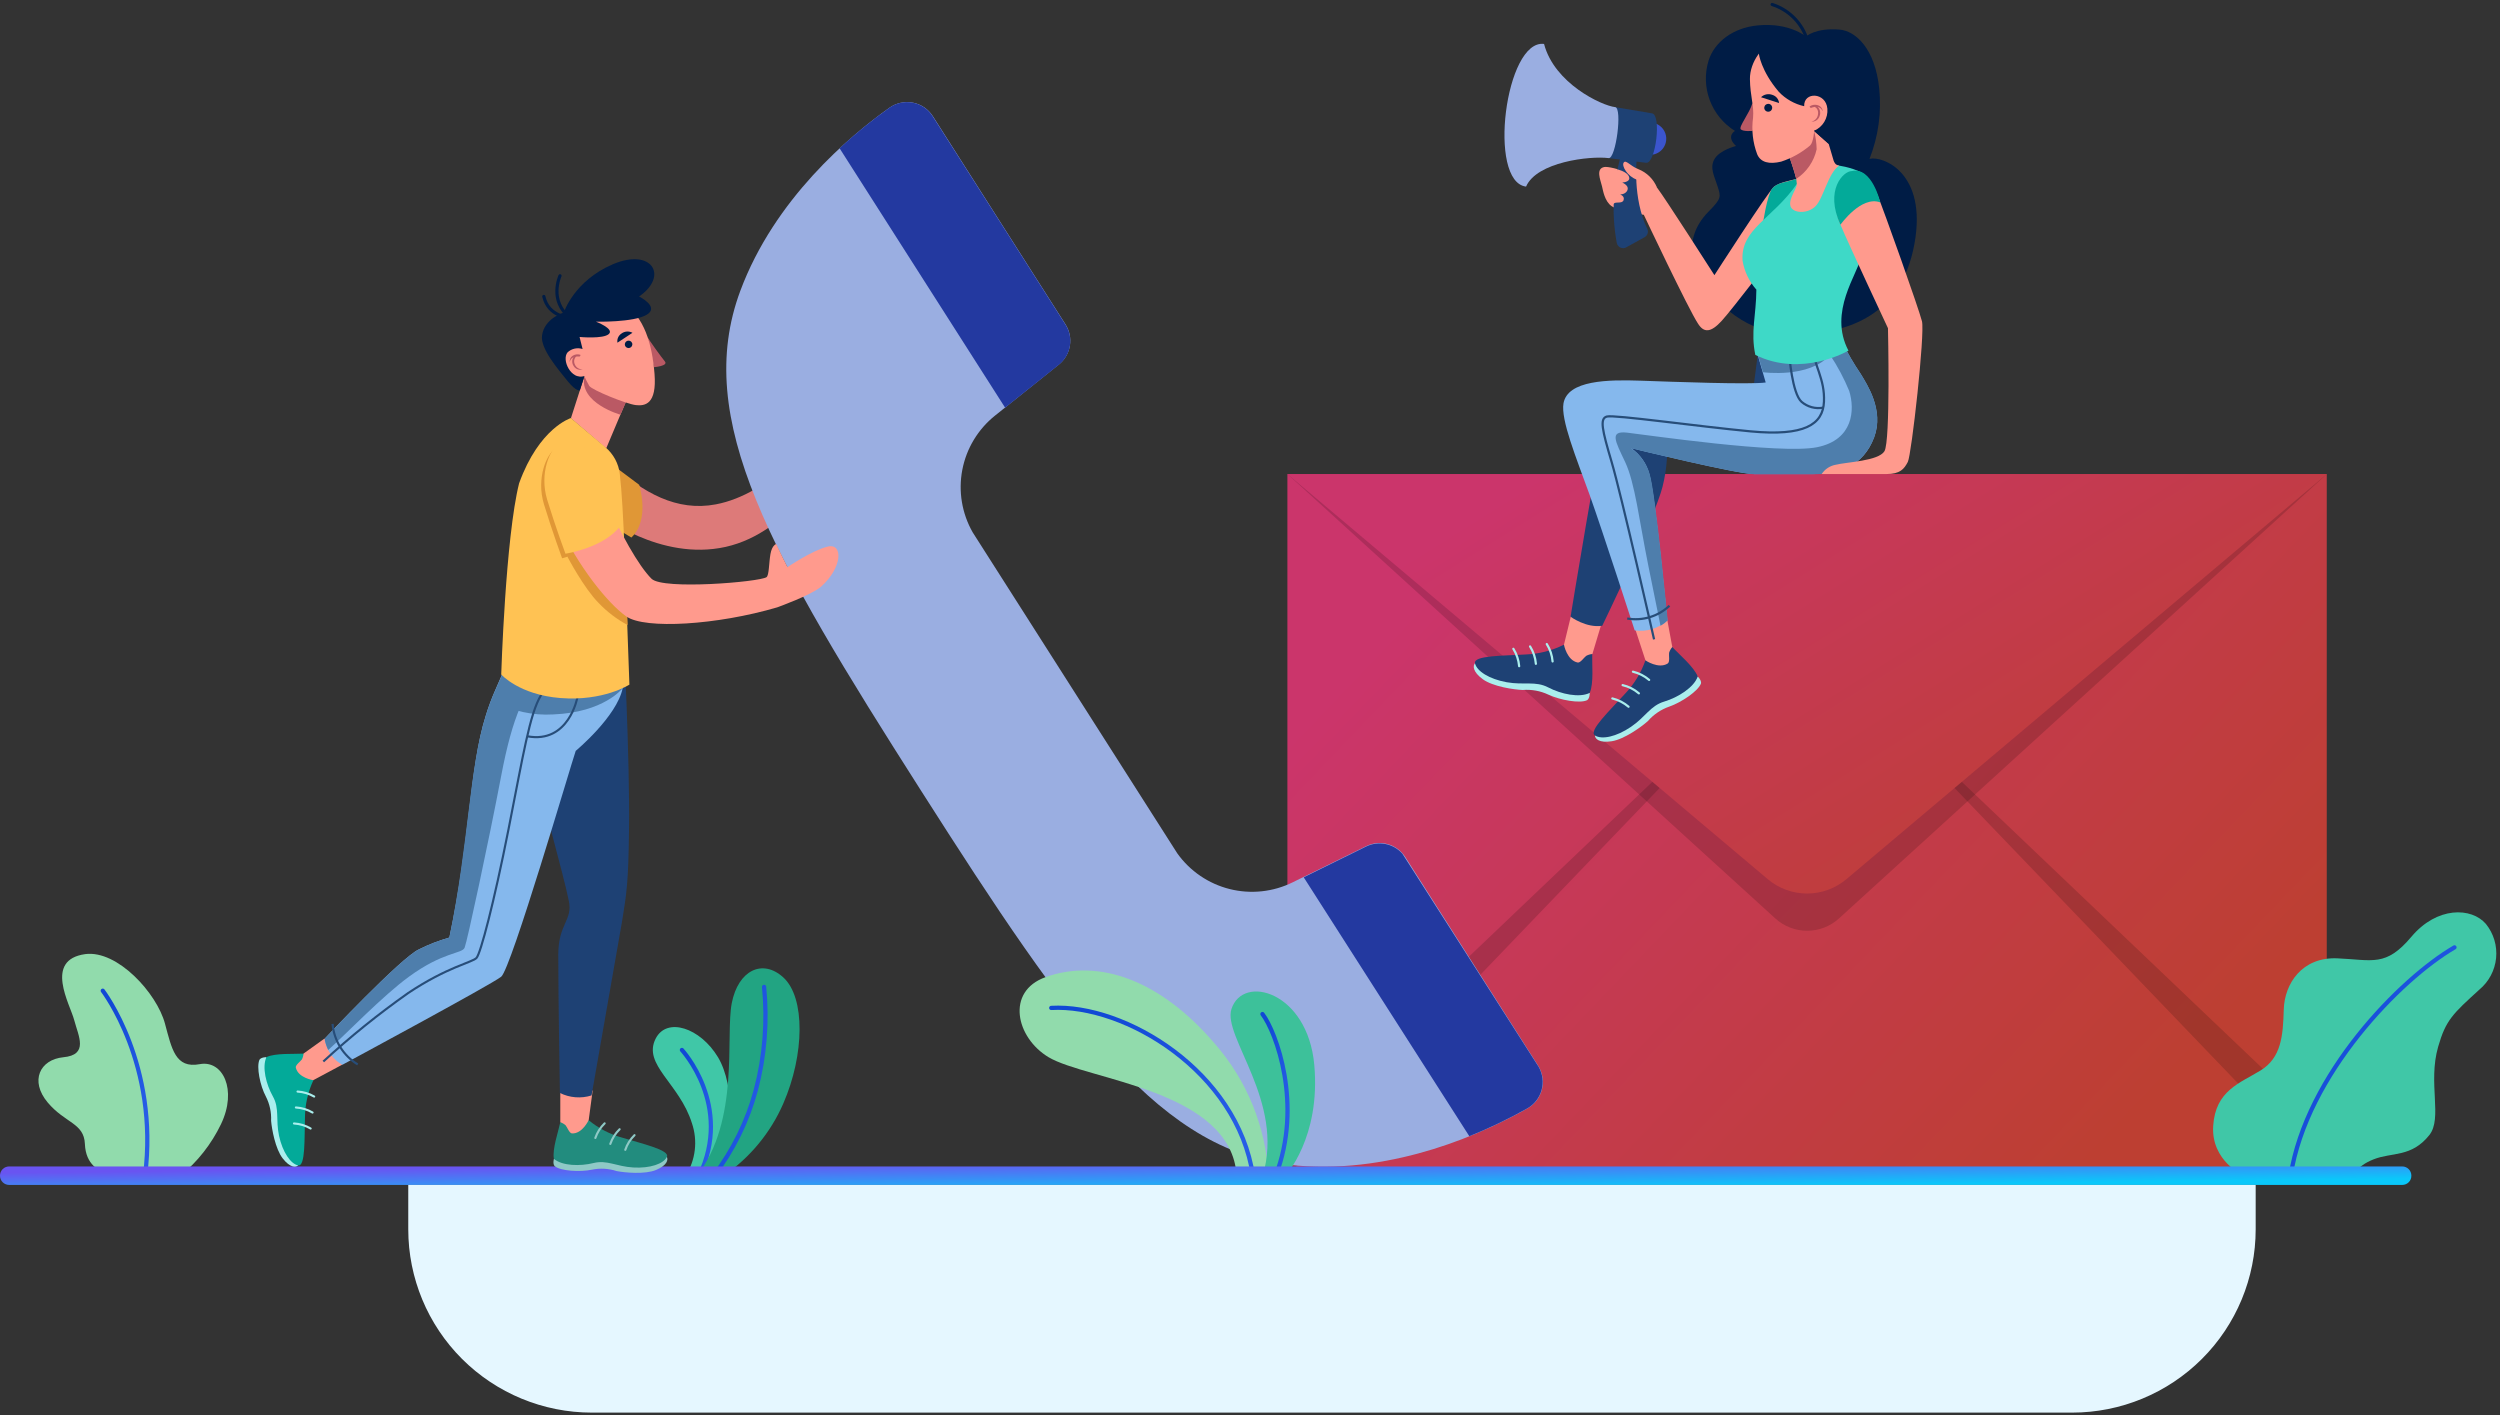 <svg xmlns="http://www.w3.org/2000/svg" width="650" height="368" viewBox="0 0 650 368" fill="none">
<rect x="0" y="0" width="650" height="368" fill="#333333" stroke="none"/>
<g clip-path="url(#clip0_475_979)">
<path d="M604.957 123.256H334.726V305.701H604.957V123.256Z" fill="url(#paint0_linear_475_979)"/>
<path opacity="0.15" d="M334.726 123.256L461.559 238.777C463.824 240.849 466.784 241.998 469.856 241.998C472.929 241.998 475.889 240.849 478.154 238.777L604.972 123.256H334.726Z" fill="black"/>
<path opacity="0.15" d="M604.957 305.7L469.841 164.94L604.957 293.713V305.7Z" fill="black"/>
<path opacity="0.15" d="M334.726 305.7L469.841 164.94L334.726 293.713V305.7Z" fill="black"/>
<path d="M334.726 123.256L459.613 228.581C462.472 230.995 466.096 232.32 469.841 232.32C473.586 232.32 477.21 230.995 480.07 228.581L604.972 123.256H334.726Z" fill="url(#paint1_linear_475_979)"/>
<path d="M583.367 305.701C583.367 305.701 574.813 301.845 575.432 292.689C576.05 283.533 582.326 281.651 587.743 278.323C593.159 274.994 593.581 269.287 593.777 262.495C593.973 255.703 598.575 248.761 607.747 249.168C616.92 249.574 620.314 251.457 626.968 243.55C633.621 235.644 642.582 235.855 646.339 240.222C648.354 242.724 649.305 245.915 648.986 249.109C648.667 252.303 647.104 255.244 644.634 257.3C637.709 263.61 635.914 265.206 633.923 272.148C631.207 281.56 635.114 290.747 631.629 295.114C626.968 300.972 621.944 299.526 617.146 301.424C612.349 303.321 612.168 305.701 612.168 305.701H583.367Z" fill="#40C7A7"/>
<path d="M638.162 246.321C624.117 254.484 599.707 279.332 595.558 305.701" stroke="url(#paint2_linear_475_979)" stroke-width="1.106" stroke-miterlimit="10" stroke-linecap="round"/>
<path d="M424.808 36.061C424.808 35.23 425.055 34.418 425.517 33.727C425.98 33.036 426.637 32.498 427.406 32.18C428.176 31.862 429.022 31.779 429.838 31.941C430.655 32.103 431.405 32.503 431.994 33.09C432.582 33.678 432.983 34.427 433.146 35.242C433.308 36.057 433.225 36.902 432.906 37.669C432.587 38.437 432.048 39.093 431.356 39.555C430.664 40.017 429.85 40.263 429.017 40.263C427.901 40.263 426.83 39.82 426.041 39.032C425.252 38.245 424.808 37.176 424.808 36.061Z" fill="#3B55CE"/>
<path d="M383.501 172.44C382.927 173.087 382.867 174.654 385.522 176.596C388.177 178.539 393.684 179.307 395.902 179.397C398.192 179.209 400.491 179.625 402.57 180.602C405.587 182.018 410.807 182.982 412.678 182.033C413.372 181.536 413.327 180.15 413.327 180.15L383.501 172.44Z" fill="#AAEEED"/>
<path d="M413.975 170.046C413.885 172.305 414.428 177.816 413.327 180.151C410.656 181.491 405.889 180.482 402.555 178.735C399.221 176.988 396.264 178.193 391.738 177.38C387.212 176.566 383.938 174.488 383.501 172.44C383.063 170.392 391.044 170.513 396.626 170.166C400.087 170.037 403.481 169.175 406.583 167.636L413.975 170.046Z" fill="#1E4174"/>
<path d="M403.672 171.973C403.54 170.368 403.023 168.818 402.163 167.455" stroke="#AAEEED" stroke-width="0.58" stroke-miterlimit="10" stroke-linecap="round"/>
<path d="M399.327 172.59C399.195 170.985 398.677 169.435 397.818 168.072" stroke="#AAEEED" stroke-width="0.58" stroke-miterlimit="10" stroke-linecap="round"/>
<path d="M394.982 173.208C394.842 171.604 394.325 170.056 393.473 168.69" stroke="#AAEEED" stroke-width="0.58" stroke-miterlimit="10" stroke-linecap="round"/>
<path d="M416.389 162.154L414.021 170.045C413.455 170.09 412.904 170.254 412.407 170.527C411.879 170.904 410.898 172.395 410.204 172.259C407.398 171.702 406.628 167.636 406.628 167.636L408.635 159.383L416.389 162.154Z" fill="#FF9A8D"/>
<path d="M457.003 92.264L455.932 100.576L426.86 99.974C424.841 99.997 422.883 100.673 421.281 101.9C419.679 103.127 418.519 104.84 417.974 106.781C415.952 113.723 408.349 160.347 408.349 160.347C408.349 160.347 412.437 163.359 416.586 162.697C416.586 162.697 430.3 134.385 432.261 126.554C433.44 121.871 433.768 117.015 433.226 112.217L468.288 109.206L457.003 92.264Z" fill="#1E4174"/>
<path d="M414.685 191.219C414.685 192.078 415.771 193.237 419.045 192.725C422.319 192.213 426.769 188.975 428.429 187.499C429.933 185.764 431.869 184.455 434.041 183.705C437.164 182.62 441.584 179.654 442.263 177.681C442.414 176.837 441.403 175.889 441.403 175.889L414.685 191.219Z" fill="#AAEEED"/>
<path d="M434.795 168.223C436.304 169.895 440.543 173.464 441.403 175.903C440.438 178.72 436.319 181.325 432.698 182.409C429.077 183.493 427.84 186.415 424.039 188.99C420.237 191.565 416.495 192.363 414.685 191.219C412.874 190.074 418.713 184.578 422.47 180.421C424.861 177.915 426.687 174.926 427.825 171.657L434.795 168.223Z" fill="#1E4174"/>
<path d="M428.776 176.777C427.56 175.745 426.118 175.012 424.567 174.638" stroke="#AAEEED" stroke-width="0.58" stroke-miterlimit="10" stroke-linecap="round"/>
<path d="M426.106 180.271C424.89 179.23 423.441 178.497 421.881 178.132" stroke="#AAEEED" stroke-width="0.58" stroke-miterlimit="10" stroke-linecap="round"/>
<path d="M423.42 183.749C422.206 182.711 420.764 181.973 419.211 181.596" stroke="#AAEEED" stroke-width="0.58" stroke-miterlimit="10" stroke-linecap="round"/>
<path d="M433.513 161.296L434.795 168.223C434.415 168.661 434.132 169.174 433.965 169.729C433.86 170.377 434.222 172.124 433.603 172.515C431.205 174.021 427.825 171.702 427.825 171.702L425.019 163.133L433.513 161.296Z" fill="#FF9A8D"/>
<path d="M478.878 88.785C480.314 91.736 481.962 94.58 483.811 97.293C485.32 99.838 489.921 106.6 487.251 113.723C484.384 121.358 478.033 123.256 471.455 123.256H456.142C451.616 123.256 424.068 116.494 424.068 116.494C426.401 118.119 428.084 120.513 428.821 123.256C430.329 128.195 433.512 161.296 433.512 161.296C432.381 162.335 431.031 163.109 429.561 163.559C428.092 164.01 426.54 164.127 425.019 163.901C425.019 163.901 416.751 138.3 413.327 128.737C409.736 118.813 405.783 109.16 406.507 104.868C407.594 98.844 418.019 98.679 426.633 98.98C435.247 99.281 455.056 100.019 459.084 99.447L457.002 92.263L478.878 88.785Z" fill="#85B8ED"/>
<path d="M487.296 113.723C489.966 106.6 485.35 99.838 483.856 97.293C482.008 94.58 480.359 91.736 478.923 88.785L457.048 92.263L458.375 96.781C458.375 96.781 470.444 98.438 475.8 92.263C477.768 95.22 479.44 98.363 480.794 101.645C482.302 106.51 481.91 114.386 472.391 116.283C462.871 118.181 427.704 113.015 423.042 112.488C418.381 111.961 419.95 114.657 422.529 120.108C425.109 125.56 426.196 135.363 428.564 147.08C430.073 154.609 431.732 162.711 431.732 162.711C432.415 162.323 433.044 161.847 433.603 161.296C433.603 161.296 430.465 128.165 428.911 123.256C428.142 120.516 426.426 118.137 424.068 116.539C424.068 116.539 451.662 123.301 456.142 123.301H471.455C478.033 123.256 484.384 121.358 487.296 113.723Z" fill="#4E7EAC"/>
<path d="M470.701 88.815C471.757 95.306 474.488 98.513 474.231 104.447C473.975 110.38 469.147 113.482 455.162 112.157C441.177 110.832 419.663 107.775 417.778 108.302C415.892 108.829 416.525 111.675 419.03 120.139C421.534 128.602 430.058 166.235 430.058 166.235" stroke="#274D79" stroke-width="0.58" stroke-miterlimit="10"/>
<path d="M474.005 105.998C473.021 106.175 472.01 106.131 471.044 105.871C470.079 105.61 469.184 105.139 468.423 104.492C465.934 102.308 465.225 92.339 465.225 92.339" stroke="#274D79" stroke-width="0.58" stroke-miterlimit="10"/>
<path d="M423.073 160.814C425.037 161.155 427.053 161.032 428.961 160.454C430.868 159.876 432.613 158.859 434.056 157.486" stroke="#274D79" stroke-width="0.58" stroke-miterlimit="10"/>
<path d="M469.57 9.497C469.57 9.497 465.18 5.792 457.003 6.605C450.486 7.223 445.718 11.003 444.225 15.762C443.191 19.138 443.304 22.761 444.545 26.067C445.787 29.373 448.087 32.177 451.089 34.044C451.089 34.044 448.645 35.384 451.361 37.959C451.361 37.959 447.136 38.998 445.779 41.333C444.421 43.667 445.779 45.85 446.593 48.516C447.408 51.181 447.68 51.528 444.149 55.097C440.619 58.666 437.511 64.885 442.535 72.867C447.559 80.848 456.219 87.61 468.288 86.978C480.357 86.345 494.267 82.264 497.737 63.5C501.207 44.736 489.349 40.459 486.075 41.302C488.375 35.478 489.239 29.187 488.594 22.96C487.508 12.629 482.454 8.021 478.245 7.69C471.939 7.193 469.57 9.497 469.57 9.497Z" fill="#001C45"/>
<path d="M467.02 46.513C465.406 46.995 462.705 47.401 461.272 48.516C459.839 49.63 445.748 71.542 445.748 71.542C445.748 71.542 432.758 51.242 430.827 48.772C428.896 46.302 418.894 43.064 417.098 43.426C414.866 43.877 416.073 46.648 416.525 48.456C416.782 49.48 417.189 52.341 419.03 53.606C420.87 54.871 427.388 55.85 427.388 55.85C427.388 55.85 439.019 80.472 441.493 84.162C443.002 86.541 444.782 86.571 447.679 83.378C450.576 80.186 461.649 65.638 461.649 65.638L467.02 46.513Z" fill="#FF9A8D"/>
<path d="M467.02 46.513C464.44 47.446 462.072 47.386 460.759 49.043C459.447 50.699 458.33 58.274 458.33 58.274C458.33 58.274 464.802 56.979 466.522 53.606C467.55 51.602 468.151 49.407 468.287 47.16L467.02 46.513Z" fill="#03AA99"/>
<path d="M476.012 42.281C476.66 42.728 477.415 42.998 478.2 43.064C479.633 43.275 484.34 44.299 485.29 46.076C487.568 49.209 485.29 59.524 483.902 66.753C483.088 71.165 475.258 81.074 480.598 91.164C480.598 91.164 468.529 98.272 456.384 92.279C455.117 86.255 456.611 82.068 456.656 75.307C454.777 73.181 453.533 70.573 453.065 67.777C452.492 59.524 460.759 57.009 467.201 47.808C468.997 45.248 470.37 45.368 472.814 43.501C473.735 42.786 474.848 42.361 476.012 42.281Z" fill="#3ED9C7"/>
<path d="M479.753 45.865C483.404 43.577 486.361 46.408 488.081 50.534C489.801 54.66 498.913 80.337 499.713 83.529C500.512 86.722 496.997 118.286 496.031 120.109C495.066 121.931 494.07 123.256 490.419 123.256H473.628C474.043 122.619 474.585 122.074 475.221 121.657C475.858 121.24 476.574 120.959 477.324 120.831C480.206 120.109 488.352 119.883 489.952 117.323C491.551 114.762 490.872 85.336 490.872 85.336C490.872 85.336 480.764 63.771 478.516 58.425C476.268 53.079 477.158 47.492 479.753 45.865Z" fill="#FF9A8D"/>
<path d="M481.443 44.48C479.286 44.48 474.352 49.374 478.516 58.425C478.516 58.425 483.932 50.76 488.881 52.627C488.881 52.627 486.723 43.245 481.443 44.48Z" fill="#03AA99"/>
<path d="M471.637 34.014L475.454 37.387L477.128 43.064C475.882 43.897 474.768 44.912 473.824 46.076C472.693 47.763 470.188 51.814 467.171 52.1C467.336 50.228 467.285 48.343 467.02 46.483C466.568 44.51 465.18 40.61 465.18 40.61L471.637 34.014Z" fill="#FF9A8D"/>
<path d="M471.652 34.014C472.067 35.578 472.295 37.185 472.331 38.803C471.638 41.967 469.732 44.734 467.02 46.513C466.568 44.54 465.18 40.64 465.18 40.64L471.652 34.014Z" fill="#BA5964"/>
<path d="M455.615 26.845C454.906 29.405 451.979 32.989 452.597 33.622C453.216 34.255 455.615 34.044 455.615 34.044C456.151 33.49 456.542 32.813 456.753 32.072C456.963 31.331 456.987 30.549 456.822 29.797C456.248 27.312 455.615 26.845 455.615 26.845Z" fill="#BA5964"/>
<path d="M462.011 10.883C458.466 11.199 454.92 16.108 454.981 20.566C455.041 25.023 456.082 27.448 455.795 30.595C455.36 33.791 455.723 37.045 456.852 40.068C457.742 42.267 460.035 42.764 463.097 42.026C465.864 41.125 468.426 39.693 470.641 37.809C471.516 36.966 471.682 34.014 471.682 34.014C472.952 33.766 474.152 33.24 475.196 32.475C476.239 31.709 477.1 30.723 477.716 29.587C479.647 25.761 479.3 9.316 462.011 10.883Z" fill="#FF9A8D"/>
<path d="M471.636 34.014C472.744 33.544 473.677 32.74 474.302 31.713C474.927 30.686 475.214 29.489 475.121 28.291C474.774 23.939 468.906 23.773 469.087 27.614C466.568 27.047 464.274 25.747 462.494 23.879C457.802 18.382 457.289 13.91 457.289 13.91C458.27 7.073 469.509 9.497 469.509 9.497C469.509 9.497 475.197 7.042 480.07 10.265C483.54 12.569 485.305 20.807 482.499 27.749C481.103 31.566 478.649 34.909 475.423 37.387L471.636 34.014Z" fill="#001C45"/>
<path d="M458.707 27.96C458.727 27.69 458.851 27.438 459.054 27.258C459.257 27.078 459.522 26.984 459.794 26.996C460.066 27.01 460.321 27.131 460.504 27.333C460.686 27.535 460.781 27.801 460.767 28.073C460.753 28.345 460.631 28.599 460.429 28.782C460.227 28.964 459.96 29.058 459.688 29.044C459.552 29.038 459.418 29.006 459.295 28.948C459.172 28.89 459.061 28.808 458.97 28.707C458.879 28.607 458.808 28.488 458.763 28.36C458.718 28.232 458.699 28.096 458.707 27.96Z" fill="#001C45"/>
<path d="M457.862 25.279L462.554 26.785C462.51 26.303 462.322 25.845 462.016 25.47C461.71 25.095 461.298 24.819 460.834 24.677C460.334 24.479 459.786 24.43 459.259 24.537C458.731 24.644 458.246 24.902 457.862 25.279Z" fill="#001C45"/>
<path d="M472.708 27.372C472.358 27.249 471.985 27.206 471.616 27.248C471.248 27.29 470.893 27.415 470.58 27.613C470.384 27.779 470.716 28.11 470.912 28.035C471.999 27.628 473.311 27.583 473.839 28.833H473.914C473.87 28.501 473.733 28.189 473.52 27.931C473.307 27.672 473.025 27.479 472.708 27.372Z" fill="#BA5964"/>
<path d="M472.21 27.477C472.105 27.477 471.818 27.718 471.848 27.809C472.091 27.917 472.296 28.095 472.436 28.321C472.656 28.688 472.746 29.117 472.693 29.541C472.681 30.033 472.503 30.507 472.188 30.887C471.874 31.266 471.44 31.529 470.958 31.634C471.436 31.669 471.912 31.539 472.305 31.265C472.698 30.99 472.985 30.589 473.115 30.128C473.294 29.65 473.301 29.125 473.136 28.642C472.971 28.159 472.644 27.747 472.21 27.477Z" fill="#BA5964"/>
<path d="M467.201 47.823C467.201 49.043 464.953 51.739 465.527 53.606C466.1 55.473 469.962 55.714 472.044 53.606C474.126 51.498 475.348 44.872 478.199 43.064C477.878 43.036 477.572 42.911 477.322 42.707C477.072 42.503 476.889 42.229 476.796 41.92L467.201 47.823Z" fill="#FF9A8D"/>
<path d="M425.547 41.438C425.547 41.438 424.416 51.468 428.293 59.509C428.475 59.893 428.504 60.331 428.372 60.735C428.24 61.138 427.958 61.476 427.584 61.678L422.847 64.298C422.613 64.433 422.351 64.51 422.081 64.522C421.812 64.534 421.543 64.48 421.299 64.367C421.054 64.253 420.841 64.082 420.677 63.868C420.513 63.654 420.404 63.404 420.357 63.139C419.005 55.768 419.32 48.19 421.278 40.956L425.547 41.438Z" fill="#1E4174"/>
<path d="M420.599 44.044C421.79 44.375 423.525 45.113 423.616 46.257C423.706 47.402 421.775 47.447 421.775 47.447C421.775 47.447 423.118 48.034 423.209 48.877C423.299 49.721 422.469 50.549 421.232 50.549C421.232 50.549 422.515 50.986 422.122 52.055C421.73 53.124 419.844 52.251 419.482 53.094C418.668 52.108 418.234 50.863 418.26 49.585C418.139 47.266 420.599 44.044 420.599 44.044Z" fill="#FF9A8D"/>
<path d="M430.828 48.772C430.382 47.688 429.722 46.706 428.888 45.883C428.053 45.06 427.061 44.414 425.97 43.983C423.767 43.109 422.726 41.423 422.153 42.281C421.58 43.14 423.134 45.865 425.547 46.694L430.828 48.772Z" fill="#FF9A8D"/>
<path d="M418.215 41.106L427.991 42.326C430.495 42.627 432.049 29.767 429.5 29.465L419.905 27.854L418.215 41.106Z" fill="#1E4174"/>
<path d="M419.95 27.854C416.389 27.448 404.124 21.665 401.454 11.424C391.391 10.144 386.684 47.266 396.777 48.516C399.538 42.1 413.372 40.489 418.245 41.107C420.131 41.347 421.866 28.095 419.95 27.854Z" fill="#9AAEE1"/>
<path d="M460.759 1.169C462.761 1.806 464.592 2.886 466.118 4.328C467.643 5.77 468.823 7.537 469.57 9.497" stroke="#001C45" stroke-width="0.832" stroke-miterlimit="10" stroke-linecap="round"/>
<path d="M159.134 120.756C167.19 128.09 175.955 133.074 186.123 131.132C200.441 128.421 211.605 113.858 211.605 113.858C212.949 115.539 214.184 117.305 215.301 119.144C215.301 119.611 205.842 138.345 188.688 142.185C171.535 146.025 156.116 133.752 156.116 133.752L159.134 120.756Z" fill="#DD7A79"/>
<path d="M306.092 221.865C309.381 226.479 314.211 229.772 319.713 231.152C325.215 232.532 331.03 231.909 336.114 229.395L355.198 219.998C356.949 219.137 358.956 218.951 360.836 219.476C362.715 220.001 364.334 221.201 365.382 222.844L399.9 277.058C400.478 277.962 400.866 278.974 401.041 280.032C401.215 281.09 401.171 282.173 400.913 283.214C400.655 284.255 400.187 285.233 399.538 286.088C398.889 286.943 398.073 287.657 397.139 288.187C385.975 294.482 362.923 305.144 337.532 303.081C301.898 300.189 278.694 267.119 239.469 205.571C200.244 144.023 180.043 109.01 192.49 75.593C201.376 51.769 220.807 35.429 231.262 28.005C232.138 27.384 233.131 26.947 234.181 26.721C235.231 26.495 236.316 26.485 237.37 26.69C238.424 26.896 239.425 27.314 240.313 27.918C241.2 28.521 241.955 29.299 242.532 30.204L277.035 84.343C278.086 85.986 278.491 87.958 278.174 89.882C277.857 91.805 276.838 93.544 275.315 94.764L258.72 108.046C254.289 111.587 251.269 116.59 250.201 122.154C249.134 127.719 250.09 133.481 252.896 138.406L306.092 221.865Z" fill="#9AAEE1"/>
<path d="M261.33 105.998L275.315 94.824C276.838 93.604 277.856 91.865 278.174 89.942C278.491 88.018 278.085 86.046 277.035 84.403L258.795 55.79L242.305 29.933C241.71 29.078 240.952 28.35 240.073 27.79C239.194 27.23 238.213 26.85 237.186 26.671C236.159 26.491 235.107 26.517 234.09 26.746C233.074 26.975 232.112 27.403 231.262 28.005C226.71 31.23 222.376 34.752 218.288 38.547L261.33 105.998Z" fill="#2339A0"/>
<path d="M382.022 295.415C387.202 293.326 392.241 290.906 397.109 288.172C398.931 287.13 400.264 285.41 400.815 283.388C401.367 281.366 401.092 279.208 400.051 277.389L364.612 221.955C363.461 220.663 361.918 219.782 360.218 219.448C358.518 219.113 356.755 219.343 355.198 220.103L338.965 228.099L382.022 295.415Z" fill="#2339A0"/>
<path d="M159.646 121.163L166.179 126.042C166.179 126.042 169.121 135.078 164.157 139.761L155.498 134.52L159.646 121.163Z" fill="#E09736"/>
<path d="M46.904 305.701C51.367 302.049 54.972 297.463 57.465 292.268C61.749 283.338 57.932 275.552 51.943 276.681C45.561 277.886 44.671 272.676 42.891 266.14C40.779 258.234 30.535 246.969 22.162 248.068C11.375 249.574 18.194 261.05 19.296 265.236C20.397 269.423 23.128 274.272 16.429 274.889C10.395 275.492 7.664 281.018 12.416 286.666C16.942 292.042 21.845 291.967 22.072 297.418C22.298 302.87 25.692 304.421 28.559 305.731L46.904 305.701Z" fill="#91DBAC"/>
<path d="M26.719 257.585C26.719 257.585 41.413 276.741 37.702 305.776" stroke="url(#paint3_linear_475_979)" stroke-width="1.106" stroke-miterlimit="10" stroke-linecap="round"/>
<path d="M178.263 305.701C179.541 303.694 180.352 301.426 180.637 299.065C180.921 296.704 180.672 294.309 179.908 292.057C176.664 281.636 166.994 276.832 170.479 270.025C173.391 264.348 182.065 267.224 186.667 274.859C191.087 282.193 191.419 297.659 184.449 305.701H178.263Z" fill="#40C7A7"/>
<path d="M177.298 272.992C177.298 272.992 190.634 287.373 181.824 305.701" stroke="url(#paint4_linear_475_979)" stroke-width="1.106" stroke-miterlimit="10" stroke-linecap="round"/>
<path d="M188.13 305.701C194.978 301.014 200.364 294.495 203.669 286.892C209.176 274.227 209.417 259.393 203.669 254.138C198.298 249.213 191.932 252.225 190.257 260.824C188.582 269.423 192.414 291.274 181.205 305.701H188.13Z" fill="#22A482"/>
<path d="M198.661 256.592C199.552 265.588 198.827 274.671 196.518 283.413C194.351 291.481 190.631 299.051 185.565 305.701" stroke="url(#paint5_linear_475_979)" stroke-width="1.106" stroke-miterlimit="10" stroke-linecap="round"/>
<path d="M329.792 305.701C329.137 293.067 324.262 281.016 315.943 271.471C301.852 254.906 285.77 249.048 271.83 254.062C261.465 257.782 264.136 269.754 272.599 274.859C282.632 280.883 320.182 283.338 321.525 305.701H329.792Z" fill="#91DBAC"/>
<path d="M273.324 262.059C292.454 260.974 321.752 278.624 325.78 305.731" stroke="url(#paint6_linear_475_979)" stroke-width="1.106" stroke-miterlimit="10" stroke-linecap="round"/>
<path d="M334.168 305.701C334.168 305.701 343.431 295.837 341.711 276.847C339.991 257.857 323.185 253.144 320.182 262.33C317.814 269.543 334.107 286.425 328.299 305.701H334.168Z" fill="#3DC19A"/>
<path d="M328.239 263.655C331.814 268.308 338.799 287.283 331.679 305.701" stroke="url(#paint7_linear_475_979)" stroke-width="1.106" stroke-miterlimit="10" stroke-linecap="round"/>
<path d="M624.584 308.08H2.369C1.739 308.076 1.137 307.824 0.693 307.378C0.249 306.932 0 306.329 0 305.701C-0.008 305.385 0.048 305.071 0.163 304.778C0.278 304.484 0.452 304.216 0.672 303.99C0.893 303.764 1.157 303.584 1.448 303.462C1.74 303.339 2.053 303.276 2.369 303.276H624.584C625.213 303.276 625.815 303.525 626.259 303.969C626.703 304.412 626.953 305.014 626.953 305.641C626.963 305.957 626.909 306.273 626.795 306.569C626.68 306.864 626.507 307.134 626.286 307.361C626.065 307.589 625.801 307.77 625.509 307.893C625.216 308.017 624.902 308.08 624.584 308.08Z" fill="url(#paint8_linear_475_979)"/>
<path d="M106.225 308.08H586.476V319.631C586.476 332.268 581.446 344.387 572.495 353.323C563.543 362.259 551.401 367.279 538.742 367.279H153.883C141.223 367.279 129.082 362.259 120.13 353.323C111.179 344.387 106.149 332.268 106.149 319.631V308.08H106.225Z" fill="#E5F7FF"/>
<path d="M173.39 300.807C173.767 301.529 173.481 302.99 170.569 304.195C167.657 305.4 162.422 304.888 160.325 304.481C158.246 303.802 156.025 303.678 153.883 304.12C150.866 304.767 145.721 304.481 144.198 303.186C143.655 302.569 144.017 301.304 144.017 301.304L173.39 300.807Z" fill="#8FC9C6"/>
<path d="M145.676 291.786C145.254 293.894 143.519 298.879 144.017 301.303C146.189 303.141 150.836 303.261 154.321 302.388C157.806 301.514 160.265 303.291 164.64 303.547C169.015 303.803 172.515 302.599 173.39 300.806C174.265 299.014 166.843 297.343 161.728 295.777C158.553 294.902 155.601 293.362 153.069 291.259L145.676 291.786Z" fill="#228C7E"/>
<path d="M154.789 295.867C155.283 294.43 156.11 293.13 157.203 292.072" stroke="#8FC9C6" stroke-width="0.558" stroke-miterlimit="10" stroke-linecap="round"/>
<path d="M158.681 297.418C159.171 295.975 159.998 294.669 161.095 293.608" stroke="#8FC9C6" stroke-width="0.558" stroke-miterlimit="10" stroke-linecap="round"/>
<path d="M162.574 298.955C163.062 297.514 163.884 296.209 164.972 295.145" stroke="#8FC9C6" stroke-width="0.558" stroke-miterlimit="10" stroke-linecap="round"/>
<path d="M145.676 283.338V291.786C146.191 291.948 146.665 292.221 147.064 292.584C147.471 293.066 148.029 294.663 148.723 294.693C151.454 294.798 153.068 291.199 153.068 291.199L154.094 283.534L145.676 283.338Z" fill="#FF9A8D"/>
<path d="M77.515 303.005C76.912 303.562 75.433 303.668 73.502 301.183C71.571 298.698 70.666 293.518 70.485 291.409C70.589 289.224 70.121 287.049 69.127 285.099C67.618 282.298 66.623 277.344 67.468 275.522C67.92 274.844 69.248 274.859 69.248 274.859L77.515 303.005Z" fill="#AAEEED"/>
<path d="M78.903 273.94C76.746 274.091 71.48 273.745 69.278 274.859C68.071 277.434 69.187 281.937 70.952 285.069C72.717 288.202 71.646 291.093 72.551 295.31C73.457 299.526 75.569 302.629 77.515 303.005C79.461 303.382 79.129 295.792 79.295 290.446C79.327 287.144 80.067 283.889 81.468 280.898L78.903 273.94Z" fill="#03AA99"/>
<path d="M77.365 283.805C78.885 283.893 80.363 284.337 81.68 285.1" stroke="#AAEEED" stroke-width="0.558" stroke-miterlimit="10" stroke-linecap="round"/>
<path d="M76.942 287.946C78.464 288.035 79.943 288.484 81.257 289.256" stroke="#AAEEED" stroke-width="0.558" stroke-miterlimit="10" stroke-linecap="round"/>
<path d="M76.444 292.103C77.966 292.191 79.445 292.641 80.759 293.413" stroke="#AAEEED" stroke-width="0.558" stroke-miterlimit="10" stroke-linecap="round"/>
<path d="M84.364 270.025L78.903 273.94C78.876 274.466 78.737 274.979 78.496 275.446C78.134 275.958 76.746 276.952 76.912 277.585C77.515 280.25 81.438 280.853 81.438 280.853L88.981 276.817L84.364 270.025Z" fill="#FF9A8D"/>
<path d="M162.015 163.088C152.54 163.088 145.419 163.796 145.419 163.796C142.402 165.121 137.182 171.988 135.658 176.355C134.135 180.722 136.398 186.897 137.167 190.571C141.693 211.474 146.219 226.006 147.894 234.244C148.95 239.319 145.178 240.117 145.148 248.159C145.148 259.649 145.57 284.166 145.57 284.166C148.129 285.437 151.081 285.67 153.807 284.813C153.807 284.813 160.913 244.394 161.698 239.771C162.95 232.241 163.387 229.108 163.538 216.127C163.84 197.86 162.015 163.088 162.015 163.088Z" fill="#1E4174"/>
<path d="M161.894 178.931C160.386 186.325 149.689 195.225 149.689 195.225C148.482 198.674 132.913 251.894 130.303 253.957C127.693 256.02 89.011 276.847 89.011 276.847C87.416 275.97 86.131 274.624 85.33 272.992C84.936 272.188 84.642 271.338 84.455 270.462C84.455 270.281 84.455 270.161 84.455 270.1C84.451 270.071 84.451 270.04 84.455 270.01C84.455 270.01 104.188 249.062 108.865 246.864C111.416 245.58 114.083 244.542 116.831 243.762C122.156 219.034 121.99 199.713 126.305 186.054C127 183.766 127.837 181.522 128.809 179.337C129.911 176.913 130.756 174.819 131.434 173.163C131.721 172.425 131.978 171.747 132.204 171.1C132.43 170.452 132.657 169.85 132.822 169.293C132.988 168.735 133.064 168.555 133.169 168.223C133.667 166.717 134.014 165.422 134.391 164.233C134.572 163.706 134.738 163.209 134.935 162.727C135.04 162.471 135.146 162.2 135.251 161.959C135.357 161.718 135.478 161.417 135.598 161.146L142.991 166.642L146.581 169.247L161.894 178.931Z" fill="#85B8ED"/>
<path d="M146.581 169.247C145.229 170.997 143.713 172.616 142.055 174.081C136.564 178.855 133.245 186.279 130.318 201.685C127.014 219.018 121.462 244.815 120.798 246.412C120.135 248.008 115.262 247.406 106.33 253.941C99.572 258.851 89.735 269.076 85.33 273.007C84.936 272.202 84.642 271.352 84.455 270.477C84.455 270.296 84.455 270.175 84.455 270.115C84.451 270.085 84.451 270.055 84.455 270.025C84.455 270.025 104.188 249.062 108.865 246.863C111.416 245.58 114.083 244.541 116.831 243.761C121.915 219.034 121.99 199.712 126.305 186.053C126.998 183.767 127.84 181.529 128.825 179.352C129.926 176.927 130.771 174.834 131.434 173.163C131.736 172.425 131.993 171.657 132.204 171.099C132.415 170.542 132.657 169.849 132.822 169.292C132.988 168.735 133.064 168.554 133.169 168.223C133.667 166.717 134.014 165.422 134.391 164.232C134.573 163.705 134.738 163.208 134.935 162.726C135.04 162.47 135.146 162.199 135.251 161.958C135.357 161.717 135.493 161.431 135.613 161.16L143.006 166.672L146.581 169.247Z" fill="#4E7EAC"/>
<path d="M161.895 178.931C161.895 178.931 157.052 185.256 143.791 185.753C138.548 186.067 133.322 184.908 128.704 182.41L132.28 176.777L161.895 178.931Z" fill="#4E7EAC"/>
<path d="M156.313 164.368C150.731 171.506 143.625 175.843 140.668 180.738C137.711 185.632 136.051 196.234 132.219 215.585C128.387 234.937 124.948 247.903 123.892 249.062C122.835 250.222 116.348 251.366 106.104 258.203C98.381 263.651 91.018 269.592 84.063 275.989" stroke="#274D79" stroke-width="0.558" stroke-miterlimit="10"/>
<path d="M150.127 181.295C150.127 181.295 147.924 193.463 137.077 191.43" stroke="#274D79" stroke-width="0.558" stroke-miterlimit="10"/>
<path d="M86.461 266.215C86.649 268.361 87.339 270.433 88.477 272.265C89.614 274.096 91.166 275.634 93.009 276.756" stroke="#274D79" stroke-width="0.558" stroke-miterlimit="10"/>
<path d="M148.438 108.738L157.61 116.584L162.86 104.13L151.938 97.835L148.438 108.738Z" fill="#FF9A8D"/>
<path d="M161.306 107.82C161.306 107.82 150.489 104.808 151.937 97.835L162.935 104.13L161.306 107.82Z" fill="#BA5964"/>
<path d="M157.384 116.268C159.495 118.032 160.845 120.54 161.155 123.27C161.653 127.698 162.045 134.324 162.423 143.947C162.754 152.666 163.645 177.996 163.645 177.996C163.645 177.996 156.946 182.379 145.692 181.49C134.95 180.632 130.318 175.361 130.318 175.361C130.318 175.361 131.435 139.73 134.965 125.665C140.185 111.208 148.437 108.693 148.437 108.693L157.384 116.268Z" fill="#FFC253"/>
<path d="M168.336 87.64C168.895 88.619 171.867 92.76 172.862 93.965C173.858 95.17 169.996 95.471 169.996 95.471L168.336 87.64Z" fill="#BA5964"/>
<path d="M151.937 97.836C152.313 98.687 152.736 99.516 153.204 100.321C153.838 101.39 162.845 105.034 165.274 105.32C167.703 105.606 170.795 105.125 170.177 97.218C169.558 89.312 167.461 82.46 162.181 78.891C156.901 75.322 149.463 79.222 146.249 84.297C143.036 89.372 146.461 99.297 151.937 97.836Z" fill="#FF9A8D"/>
<path d="M151.937 97.835L150.76 101.48C150.76 101.48 149.855 101.902 147.562 99.07C145.057 95.953 140.471 90.637 140.924 87.264C141.512 82.746 146.596 81.24 146.596 81.24C146.596 81.24 149.191 73.063 159.329 68.711C169.468 64.358 173.963 71.722 166.164 77.084C166.164 77.084 171.58 79.779 168.155 81.827C164.73 83.875 154.939 83.635 154.939 83.635C154.939 83.635 159.752 85.457 158.319 86.827C156.885 88.198 150.685 87.61 150.685 87.61L151.469 90.743C150.803 90.525 150.09 90.49 149.406 90.641C148.721 90.792 148.09 91.124 147.577 91.601C145.932 93.544 148.452 98.86 151.937 97.835Z" fill="#001C45"/>
<path d="M145.601 71.707C145.601 71.707 142.583 78.228 148.256 82.625C148.256 82.625 142.583 82.444 141.392 77.083" stroke="#001C45" stroke-width="0.832" stroke-miterlimit="10" stroke-linecap="round"/>
<path d="M164.354 89.206C164.266 88.966 164.087 88.769 163.855 88.658C163.624 88.548 163.358 88.532 163.115 88.615C162.873 88.698 162.672 88.872 162.556 89.101C162.441 89.33 162.42 89.595 162.498 89.839C162.54 89.961 162.606 90.073 162.692 90.169C162.778 90.265 162.882 90.344 162.999 90.4C163.115 90.456 163.241 90.488 163.37 90.495C163.499 90.502 163.628 90.484 163.75 90.441C163.872 90.4 163.984 90.336 164.08 90.252C164.176 90.167 164.255 90.065 164.311 89.95C164.367 89.835 164.4 89.71 164.407 89.582C164.415 89.455 164.396 89.327 164.354 89.206Z" fill="#001C45"/>
<path d="M164.443 86.526L160.536 89.101C160.458 88.65 160.513 88.186 160.695 87.766C160.878 87.346 161.179 86.988 161.562 86.737C161.97 86.426 162.459 86.24 162.971 86.203C163.483 86.165 163.995 86.278 164.443 86.526Z" fill="#001C45"/>
<path d="M148.814 92.55C149.101 92.346 149.431 92.211 149.779 92.153C150.127 92.096 150.483 92.118 150.82 92.218C151.047 92.324 150.82 92.715 150.624 92.7C149.523 92.61 148.301 92.896 148.135 94.206C148.081 93.894 148.116 93.573 148.236 93.281C148.356 92.988 148.556 92.734 148.814 92.55Z" fill="#BA5964"/>
<path d="M149.358 92.52C149.448 92.429 149.78 92.64 149.78 92.715C149.589 92.885 149.448 93.104 149.373 93.348C149.245 93.729 149.245 94.141 149.373 94.523C149.505 94.979 149.79 95.377 150.179 95.651C150.568 95.924 151.04 96.058 151.515 96.028C151.081 96.18 150.609 96.177 150.177 96.021C149.746 95.864 149.381 95.564 149.146 95.17C148.871 94.771 148.742 94.29 148.781 93.808C148.819 93.325 149.023 92.87 149.358 92.52Z" fill="#BA5964"/>
<path d="M144.454 116.66C142.237 117.835 139.325 124.19 141.437 131.132C143.549 138.074 146.144 145.152 146.144 145.152C146.144 145.152 156.84 142.637 159.646 135.831C159.646 135.831 155.875 126.629 154.11 122.895C152.345 119.16 150.066 113.693 144.454 116.66Z" fill="#E09736"/>
<path d="M155.648 156.778C157.84 159.08 160.387 161.017 163.192 162.516C163.041 158.495 162.89 155.091 162.754 151.357L154.758 140.815L149.493 139.309L147.547 144.776C147.547 144.776 151.816 152.938 155.648 156.778Z" fill="#E09736"/>
<path d="M146.974 116.539C141.92 117.88 140.2 125.108 145.284 136.328C150.172 147.08 158.032 156.914 162.86 160.287C167.688 163.66 186.41 162.531 202.085 157.908C202.085 157.908 211.001 154.715 213.491 152.516C219.012 147.637 219.284 141.147 215.226 142.11C211.167 143.074 204.755 147.456 204.755 147.456C204.755 147.456 203.051 144.113 201.829 141.433C201.829 141.433 200.727 141.719 200.32 144.038C199.913 146.357 199.973 149.58 199.294 150.062C197.499 151.312 172.41 153.42 169.408 150.483C166.013 147.14 161.095 138.285 157.61 130.108C153.748 121.163 152.149 115.214 146.974 116.539Z" fill="#FF9A8D"/>
<path d="M145.284 115.455C143.066 116.63 140.154 122.985 142.267 129.927C144.379 136.87 147.019 143.963 147.019 143.963C147.019 143.963 157.066 142.457 161.321 136.689C161.321 136.689 156.795 125.425 155 121.705C153.204 117.985 150.866 112.489 145.284 115.455Z" fill="#FFC253"/>
</g>
<defs>
<linearGradient id="paint0_linear_475_979" x1="363.114" y1="162.682" x2="527.059" y2="319.417" gradientUnits="userSpaceOnUse">
<stop stop-color="#CB356B"/>
<stop offset="1" stop-color="#BD3F32"/>
</linearGradient>
<linearGradient id="paint1_linear_475_979" x1="363.116" y1="146.825" x2="451.315" y2="287.886" gradientUnits="userSpaceOnUse">
<stop stop-color="#CB356B"/>
<stop offset="1" stop-color="#BD3F32"/>
</linearGradient>
<linearGradient id="paint2_linear_475_979" x1="600.669" y1="256.498" x2="642.512" y2="276.602" gradientUnits="userSpaceOnUse">
<stop stop-color="#1148D5"/>
<stop offset="1" stop-color="#275DE6"/>
</linearGradient>
<linearGradient id="paint3_linear_475_979" x1="28.108" y1="265.845" x2="41.758" y2="268.042" gradientUnits="userSpaceOnUse">
<stop stop-color="#1148D5"/>
<stop offset="1" stop-color="#275DE6"/>
</linearGradient>
<linearGradient id="paint4_linear_475_979" x1="178.202" y1="278.598" x2="187.1" y2="279.97" gradientUnits="userSpaceOnUse">
<stop stop-color="#1148D5"/>
<stop offset="1" stop-color="#275DE6"/>
</linearGradient>
<linearGradient id="paint5_linear_475_979" x1="187.181" y1="265.009" x2="202.927" y2="267.9" gradientUnits="userSpaceOnUse">
<stop stop-color="#1148D5"/>
<stop offset="1" stop-color="#275DE6"/>
</linearGradient>
<linearGradient id="paint6_linear_475_979" x1="279.617" y1="269.504" x2="318.152" y2="300.466" gradientUnits="userSpaceOnUse">
<stop stop-color="#1148D5"/>
<stop offset="1" stop-color="#275DE6"/>
</linearGradient>
<linearGradient id="paint7_linear_475_979" x1="329.021" y1="270.861" x2="336.815" y2="271.67" gradientUnits="userSpaceOnUse">
<stop stop-color="#1148D5"/>
<stop offset="1" stop-color="#275DE6"/>
</linearGradient>
<linearGradient id="paint8_linear_475_979" x1="75.211" y1="304.1" x2="75.31" y2="312.771" gradientUnits="userSpaceOnUse">
<stop stop-color="#6954F1"/>
<stop offset="1" stop-color="#0AC8FA"/>
</linearGradient>
<clipPath id="clip0_475_979">
<rect width="649.069" height="366.682" fill="white" transform="translate(0 0.581)"/>
</clipPath>
</defs>
</svg>